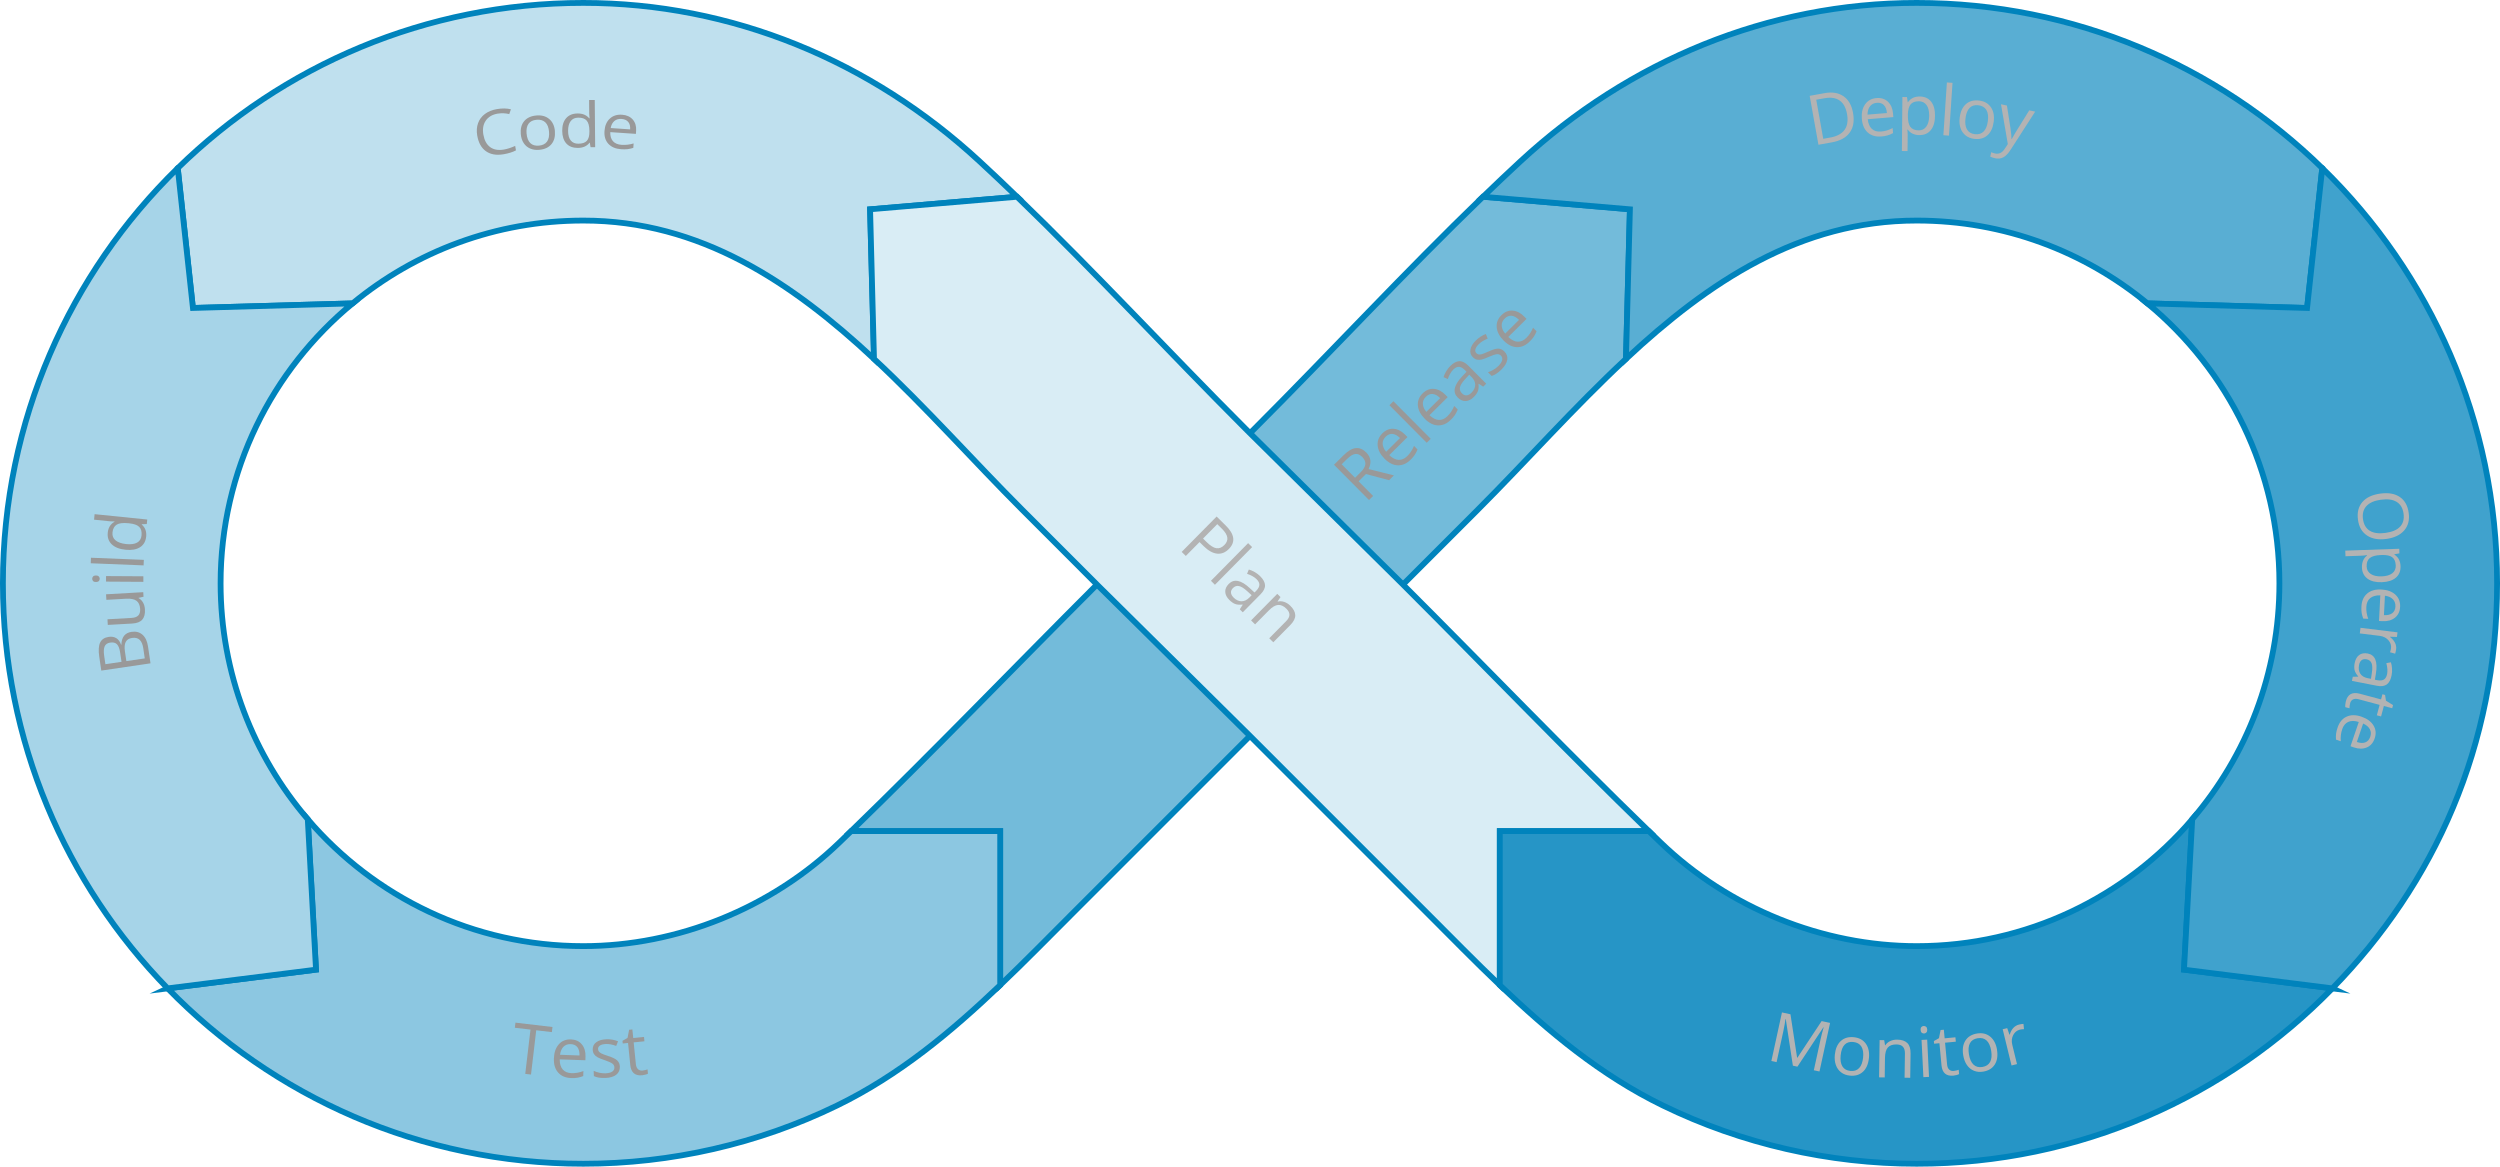 <?xml version="1.0" encoding="UTF-8"?>
<svg xmlns="http://www.w3.org/2000/svg" viewBox="0 0 861.44 402">
  <defs>
    <style>
      .cls-1 {
        fill: #8cc7e1;
      }

      .cls-1, .cls-2, .cls-3, .cls-4, .cls-5, .cls-6, .cls-7, .cls-8 {
        stroke: #0083bc;
        stroke-miterlimit: 10;
        stroke-width: 2px;
      }

      .cls-2 {
        fill: #d9edf5;
      }

      .cls-3 {
        fill: #59aed3;
      }

      .cls-4 {
        fill: #a6d4e8;
      }

      .cls-5 {
        fill: #2695c6;
      }

      .cls-9 {
        fill: #999;
      }

      .cls-10 {
        fill: #b3b3b3;
      }

      .cls-6 {
        fill: #bfe0ee;
      }

      .cls-7 {
        fill: #73bbda;
      }

      .cls-8 {
        fill: #40a2cd;
      }
    </style>
  </defs>
  <g id="Grafik">
    <path class="cls-6" d="M350.45,67.8c-4.27-4.12-8.58-8.2-12.93-12.22C300.11,21.01,252.21,1,201,1c-54.39,0-103.7,21.71-139.76,56.94l5.23,48.18,55.02-1.58c21.61-17.83,49.31-28.54,79.51-28.54,40.28,0,71.91,21.33,100.17,47.66l-1.36-51.54,50.63-4.32Z"></path>
    <path class="cls-7" d="M561.62,72.12l-1.35,51.54c-17.95,16.72-34.54,35.46-51.11,52.03-8.58,8.58-17.15,17.15-25.72,25.73l-53.01,52.44c-1.4,1.4-2.8,2.81-4.21,4.21l-56.27,56.27c-8.39,8.39-16.72,16.9-25.31,25.1v-53.07h-51.34c28.58-27.72,56.24-56.49,84.39-84.64l.3-.31,53.01-52.43,1.3-1.3c26.35-26.36,51.83-53.98,78.69-79.89l50.63,4.32Z"></path>
    <path class="cls-2" d="M568.13,286.37h-51.34v53.07c-8.59-8.2-16.92-16.71-25.31-25.1l-56.27-56.27c-1.41-1.4-2.81-2.81-4.21-4.21l-53.01-52.44c-8.57-8.58-17.14-17.15-25.72-25.73-16.57-16.57-33.16-35.31-51.11-52.03l-1.35-51.54,50.63-4.32c26.86,25.91,52.34,53.53,78.69,79.89l1.3,1.3,53.01,52.43.3.31c28.15,28.15,55.81,56.92,84.39,84.64Z"></path>
    <path class="cls-1" d="M57.76,340.57c36.33,37.28,87.09,60.43,143.24,60.43,30.2,0,60.26-6.84,87.42-20.06,21.34-10.39,39.28-25.33,56.22-41.49v-53.07h-51.34c-1.37,1.33-2.74,2.65-4.11,3.97-23.39,22.53-55.77,35.66-88.2,35.66-37.99,0-72.03-16.95-94.96-43.71l2.84,51.83-51.13,6.45Z"></path>
    <path class="cls-4" d="M61.24,57.94C24.07,94.25,1,144.93,1,201c0,54.3,21.64,103.54,56.76,139.57l51.13-6.45-2.84-51.83c-18.73-21.86-30.04-50.25-30.04-81.29,0-38.84,17.71-73.53,45.49-96.46l-55.02,1.58-5.23-48.18Z"></path>
    <path class="cls-3" d="M510.99,67.8c4.27-4.12,8.58-8.2,12.93-12.22C561.33,21.01,609.23,1,660.44,1c54.39,0,103.7,21.71,139.76,56.94l-5.23,48.18-55.02-1.58c-21.61-17.83-49.31-28.54-79.51-28.54-40.28,0-71.91,21.33-100.17,47.66l1.36-51.54-50.63-4.32Z"></path>
    <path class="cls-5" d="M803.68,340.57c-36.33,37.28-87.09,60.43-143.24,60.43-30.2,0-60.26-6.84-87.42-20.06-21.34-10.39-39.28-25.33-56.22-41.49v-53.07h51.34c1.37,1.33,2.74,2.65,4.11,3.97,23.39,22.53,55.77,35.66,88.2,35.66,37.99,0,72.03-16.95,94.96-43.71l-2.84,51.83,51.13,6.45Z"></path>
    <path class="cls-8" d="M800.2,57.94c37.17,36.31,60.24,86.99,60.24,143.06s-21.64,103.54-56.76,139.57l-51.13-6.45,2.84-51.83c18.73-21.86,30.04-50.25,30.04-81.29,0-38.84-17.71-73.53-45.49-96.46l55.02,1.58,5.23-48.18Z"></path>
  </g>
  <g id="Text">
    <g>
      <path class="cls-10" d="M423.43,189.17c-1.22,1.23-2.58,1.77-4.07,1.6-1.5-.17-3.03-1.03-4.6-2.57l-1.43-1.42-4.73,4.79-1.42-1.4,12.04-12.19,3.16,3.12c3.05,3.01,3.4,5.7,1.06,8.06ZM414.53,185.56l1.28,1.26c1.26,1.24,2.37,1.94,3.33,2.08.96.15,1.89-.22,2.77-1.12.8-.81,1.12-1.67.99-2.58-.14-.92-.77-1.93-1.88-3.03l-1.58-1.56-4.89,4.95Z"></path>
      <path class="cls-10" d="M418.64,201.5l-1.38-1.37,12.81-12.98,1.38,1.37-12.81,12.98Z"></path>
      <path class="cls-10" d="M427.2,209.95l1.01-1.57-.07-.07c-1.02.12-1.86.06-2.51-.18-.65-.25-1.32-.7-2-1.37-.91-.89-1.39-1.83-1.44-2.8s.35-1.89,1.2-2.75c1.82-1.85,4.25-1.36,7.29,1.47l1.6,1.48.56-.57c.71-.72,1.08-1.4,1.11-2.05.03-.65-.3-1.3-.97-1.97-.76-.75-1.85-1.37-3.28-1.85l.62-1.48c.69.2,1.37.5,2.05.89.67.39,1.28.85,1.82,1.38,1.09,1.08,1.66,2.12,1.71,3.12.05,1-.46,2.04-1.51,3.11l-6.16,6.24-1.03-1.01ZM425.04,205.89c.86.85,1.77,1.28,2.73,1.3.96.01,1.86-.41,2.7-1.26l.82-.83-1.44-1.31c-1.14-1.05-2.1-1.66-2.89-1.84-.79-.18-1.49.05-2.12.69-.49.5-.72,1.03-.67,1.59s.34,1.11.88,1.65Z"></path>
      <path class="cls-10" d="M437.33,219.95l5.84-5.91c.74-.74,1.11-1.47,1.14-2.17.02-.7-.33-1.41-1.05-2.12-.96-.94-1.91-1.38-2.87-1.3-.96.08-2.02.71-3.19,1.9l-4.73,4.79-1.38-1.37,9.02-9.14,1.13,1.11-1.01,1.47.07.07c.73-.17,1.47-.13,2.23.13.76.26,1.45.7,2.08,1.32,1.1,1.09,1.67,2.17,1.7,3.25.03,1.08-.53,2.2-1.68,3.37l-5.89,5.96-1.38-1.37Z"></path>
    </g>
    <g>
      <path class="cls-9" d="M171.5,39.15c-1.86.32-3.23,1.12-4.11,2.41-.89,1.29-1.17,2.89-.84,4.81.34,1.97,1.11,3.41,2.33,4.31,1.22.9,2.79,1.18,4.71.86,1.18-.2,2.49-.62,3.93-1.26l.26,1.54c-1.1.59-2.51,1.03-4.23,1.33-2.49.43-4.52.08-6.1-1.04-1.58-1.12-2.58-2.91-3.01-5.4-.27-1.55-.17-2.97.28-4.25.45-1.28,1.24-2.34,2.36-3.18,1.12-.84,2.51-1.41,4.18-1.69,1.77-.3,3.37-.28,4.79.07l-.57,1.65c-1.37-.32-2.69-.37-3.97-.15Z"></path>
      <path class="cls-9" d="M191.2,45.18c.16,1.86-.24,3.36-1.19,4.5-.96,1.14-2.36,1.79-4.22,1.95-1.14.1-2.18-.05-3.11-.45-.93-.4-1.67-1.03-2.23-1.88-.56-.85-.89-1.88-1-3.08-.16-1.86.23-3.36,1.18-4.49s2.35-1.78,4.21-1.94c1.79-.16,3.26.25,4.41,1.22,1.15.97,1.8,2.36,1.96,4.17ZM181.45,46.04c.13,1.46.55,2.54,1.27,3.25.72.71,1.71,1,2.98.89,1.27-.11,2.2-.58,2.79-1.39.59-.82.82-1.96.69-3.42-.13-1.45-.55-2.53-1.28-3.22-.72-.7-1.73-.99-3.01-.88-1.27.11-2.19.57-2.77,1.37-.58.8-.81,1.94-.68,3.41Z"></path>
      <path class="cls-9" d="M203.23,49.19h-.11c-.89,1.17-2.23,1.77-4.02,1.78-1.68.01-2.99-.49-3.93-1.5-.94-1.02-1.42-2.47-1.44-4.36s.44-3.36,1.37-4.41c.93-1.05,2.23-1.59,3.9-1.6,1.74-.02,3.08.54,4.02,1.66h.15s-.09-.83-.09-.83l-.05-.8-.04-4.66,1.95-.02.14,16.27h-1.58s-.27-1.52-.27-1.52ZM199.34,49.51c1.33-.01,2.29-.34,2.88-.99.59-.65.88-1.69.87-3.13v-.37c-.02-1.62-.33-2.78-.94-3.47-.61-.69-1.58-1.03-2.91-1.01-1.14,0-2.01.41-2.61,1.21-.6.8-.89,1.92-.88,3.36.01,1.46.32,2.57.93,3.31.61.74,1.49,1.11,2.66,1.1Z"></path>
      <path class="cls-9" d="M214.02,51.42c-1.89-.13-3.35-.75-4.38-1.85-1.02-1.1-1.47-2.57-1.35-4.4.13-1.84.73-3.27,1.83-4.29,1.09-1.02,2.49-1.46,4.21-1.35,1.61.11,2.84.67,3.71,1.67.87,1.01,1.25,2.28,1.15,3.83l-.07,1.1-8.83-.6c-.05,1.35.26,2.39.93,3.13.67.75,1.67,1.16,2.97,1.25,1.38.09,2.76-.07,4.14-.49l-.11,1.54c-.7.22-1.37.36-1.99.44-.62.07-1.36.08-2.23.02ZM214.2,40.98c-1.03-.07-1.87.17-2.52.73-.65.56-1.07,1.36-1.25,2.41l6.7.46c.07-1.09-.14-1.95-.65-2.56s-1.27-.96-2.28-1.03Z"></path>
    </g>
    <g>
      <path class="cls-9" d="M34.9,231.06l-.69-4.71c-.33-2.21-.23-3.86.3-4.95.53-1.09,1.52-1.74,2.97-1.95,1-.15,1.87,0,2.61.46.73.46,1.28,1.2,1.62,2.23l.12-.02c.07-2.6,1.23-4.06,3.5-4.4,1.52-.22,2.77.11,3.77.99,1,.88,1.63,2.23,1.9,4.04l.86,5.82-16.95,2.5ZM41.87,228.05l-.47-3.19c-.2-1.37-.57-2.32-1.09-2.86-.53-.54-1.31-.73-2.34-.58-.95.14-1.59.58-1.91,1.31s-.38,1.83-.16,3.29l.42,2.85,5.55-.82ZM43.54,227.8l6.34-.93-.51-3.48c-.2-1.35-.61-2.32-1.24-2.92-.63-.6-1.51-.82-2.64-.65-1.05.15-1.77.62-2.17,1.38s-.48,1.86-.27,3.29l.49,3.32Z"></path>
      <path class="cls-9" d="M37.02,213.39l8.32-.47c1.05-.06,1.81-.34,2.3-.83s.7-1.25.65-2.24c-.07-1.32-.5-2.26-1.26-2.83-.77-.57-1.98-.81-3.64-.71l-6.74.38-.11-1.91,12.82-.73.09,1.58-1.7.37v.1c.66.36,1.17.87,1.55,1.55.38.68.59,1.46.64,2.35.09,1.54-.22,2.71-.92,3.51-.7.81-1.86,1.25-3.49,1.35l-8.39.47-.11-1.93Z"></path>
      <path class="cls-9" d="M33.06,200.55c-.45,0-.77-.11-.98-.33-.21-.22-.31-.49-.31-.81,0-.31.11-.57.32-.79s.54-.33.97-.33c.44,0,.76.12.98.34.21.22.32.49.32.8,0,.32-.11.59-.33.8s-.54.32-.98.32ZM49.4,198.58v1.91s-12.86-.08-12.86-.08v-1.91s12.86.08,12.86.08Z"></path>
      <path class="cls-9" d="M49.56,192.91l-.08,1.91-18.22-.73.08-1.91,18.22.73Z"></path>
      <path class="cls-9" d="M48.83,180.65v.1c1.2,1.01,1.71,2.39,1.54,4.14-.17,1.64-.87,2.86-2.1,3.66-1.24.8-2.91,1.09-5.01.88-2.11-.21-3.7-.84-4.77-1.88-1.07-1.04-1.53-2.37-1.36-4.01.17-1.71.94-2.95,2.29-3.73l.02-.15h-.93s-.9-.06-.9-.06l-5.2-.53.19-1.9,18.14,1.85-.16,1.55-1.74.08ZM48.77,184.5c.13-1.3-.13-2.28-.79-2.94-.66-.66-1.79-1.07-3.39-1.23l-.41-.04c-1.81-.18-3.13-.02-3.97.49-.83.51-1.32,1.42-1.45,2.72-.11,1.12.24,2.02,1.06,2.7.82.68,2.04,1.1,3.65,1.27,1.63.17,2.89,0,3.79-.51s1.4-1.33,1.51-2.47Z"></path>
    </g>
    <g>
      <path class="cls-9" d="M182.97,370.26l-1.98-.23,1.8-15.26-5.39-.63.21-1.76,12.76,1.5-.21,1.76-5.39-.63-1.8,15.26Z"></path>
      <path class="cls-9" d="M196.76,371.47c-1.9-.07-3.37-.7-4.43-1.89s-1.55-2.82-1.47-4.87c.07-2.07.64-3.69,1.7-4.88,1.06-1.18,2.45-1.74,4.17-1.68,1.61.06,2.86.63,3.76,1.72.9,1.09,1.32,2.5,1.26,4.24l-.04,1.23-8.84-.31c-.01,1.51.33,2.67,1.02,3.47s1.7,1.23,3.01,1.28c1.38.05,2.76-.19,4.13-.72l-.06,1.73c-.7.27-1.35.46-1.97.57-.62.11-1.36.15-2.23.11ZM196.65,359.78c-1.03-.04-1.86.27-2.5.92-.64.65-1.03,1.57-1.18,2.75l6.71.24c.04-1.23-.2-2.17-.72-2.85-.52-.67-1.29-1.03-2.31-1.06Z"></path>
      <path class="cls-9" d="M213.58,367.5c.05,1.19-.36,2.13-1.23,2.82-.86.68-2.1,1.06-3.71,1.12-1.7.07-3.04-.15-4.01-.65l-.07-1.8c.63.29,1.3.51,2.01.66.71.15,1.4.21,2.05.19,1.01-.04,1.79-.23,2.32-.58.53-.34.79-.85.76-1.51-.02-.5-.25-.92-.7-1.26-.45-.34-1.31-.72-2.58-1.16-1.21-.4-2.08-.75-2.59-1.06-.52-.31-.91-.67-1.17-1.08s-.41-.91-.43-1.5c-.04-1.05.35-1.89,1.18-2.53.83-.64,1.98-.99,3.47-1.05,1.38-.06,2.74.17,4.08.68l-.63,1.61c-1.31-.48-2.49-.7-3.53-.66-.92.04-1.61.21-2.07.52-.46.31-.68.71-.66,1.22.01.34.11.63.3.87.19.23.48.45.88.66s1.16.49,2.29.86c1.54.49,2.59,1.01,3.15,1.55.56.54.85,1.24.89,2.09Z"></path>
      <path class="cls-9" d="M221.4,368.89c.34-.03.67-.09.98-.18.31-.08.56-.16.74-.23l.15,1.48c-.2.12-.5.24-.9.34-.4.11-.77.18-1.09.21-2.47.25-3.84-.93-4.1-3.53l-.77-7.6-1.83.18-.09-.93,1.75-.99.54-2.81,1.12-.11.3,2.96,3.71-.37.15,1.5-3.71.37.76,7.52c.08.77.32,1.34.73,1.72.41.38.93.53,1.57.47Z"></path>
    </g>
    <g>
      <path class="cls-10" d="M617.78,367.21l-2.45-16.08-.09-.02c-.15,1.2-.4,2.61-.75,4.23l-2.32,10.65-1.8-.39,3.65-16.74,2.93.64,2.29,14.96.09.02,8.36-12.64,2.91.63-3.65,16.74-1.95-.42,2.35-10.79c.27-1.24.62-2.57,1.04-4l-.09-.02-8.95,13.57-1.57-.34Z"></path>
      <path class="cls-10" d="M643.98,364.61c-.22,2.08-.91,3.66-2.08,4.72-1.17,1.06-2.68,1.5-4.53,1.3-1.14-.12-2.13-.49-2.96-1.12s-1.44-1.47-1.81-2.52c-.38-1.05-.5-2.25-.36-3.59.22-2.08.9-3.65,2.07-4.71,1.16-1.05,2.67-1.49,4.52-1.29,1.79.19,3.15.93,4.08,2.22s1.29,2.96,1.08,4.99ZM634.25,363.61c-.17,1.63.03,2.91.59,3.83.56.92,1.48,1.45,2.75,1.58s2.27-.2,3.02-.98c.74-.78,1.2-2,1.37-3.63.17-1.62-.03-2.89-.6-3.8-.57-.91-1.5-1.43-2.78-1.57-1.27-.13-2.27.19-3,.95s-1.18,1.97-1.35,3.62Z"></path>
      <path class="cls-10" d="M656.27,371.35l.12-8.31c.02-1.05-.21-1.83-.68-2.35s-1.21-.79-2.23-.8c-1.34-.02-2.33.33-2.97,1.05s-.96,1.91-.99,3.58l-.09,6.74-1.94-.03.18-12.84,1.58.02.29,1.76h.09c.41-.63.97-1.11,1.7-1.45s1.53-.5,2.41-.49c1.55.02,2.71.41,3.48,1.17.77.76,1.14,1.96,1.12,3.6l-.12,8.38-1.94-.03Z"></path>
      <path class="cls-10" d="M661.79,354.87c-.02-.44.07-.78.28-.99.21-.22.48-.33.8-.35.31-.01.59.08.82.28.24.2.37.52.39.96.02.44-.08.77-.29.99s-.48.35-.79.36c-.33.02-.61-.08-.83-.28-.23-.2-.35-.52-.38-.96ZM664.69,371.07l-1.94.09-.63-12.83,1.94-.1.63,12.83Z"></path>
      <path class="cls-10" d="M673.2,369.02c.34-.03.67-.09.98-.17.31-.08.56-.16.74-.23l.14,1.48c-.2.12-.5.23-.9.34-.4.1-.77.17-1.09.2-2.47.23-3.83-.96-4.08-3.56l-.71-7.61-1.83.17-.09-.93,1.76-.98.56-2.81,1.12-.1.28,2.96,3.71-.35.14,1.51-3.71.35.7,7.53c.07.77.31,1.34.71,1.72s.92.54,1.56.48Z"></path>
      <path class="cls-10" d="M688.11,361.71c.34,2.07.09,3.76-.76,5.1s-2.19,2.15-4.02,2.45c-1.13.19-2.18.09-3.15-.3-.97-.39-1.77-1.04-2.41-1.95-.64-.92-1.07-2.04-1.29-3.37-.34-2.07-.09-3.76.75-5.08s2.18-2.14,4.02-2.44c1.77-.29,3.28.06,4.52,1.07,1.24,1.01,2.03,2.52,2.36,4.53ZM678.45,363.31c.27,1.62.79,2.8,1.58,3.54.79.74,1.81,1.01,3.07.8,1.26-.21,2.14-.79,2.65-1.74.51-.95.63-2.24.36-3.87-.27-1.61-.79-2.78-1.58-3.51-.79-.73-1.82-.99-3.09-.78-1.26.21-2.14.78-2.64,1.71-.5.93-.62,2.21-.35,3.85Z"></path>
      <path class="cls-10" d="M695.72,353.04c.55-.13,1.06-.21,1.52-.23l.17,1.82c-.54.01-1.01.07-1.41.16-1.01.25-1.77.87-2.29,1.86-.52,1-.63,2.1-.33,3.33l1.63,6.69-1.89.46-3.04-12.48,1.56-.38.78,2.26.09-.02c.27-.92.67-1.69,1.22-2.29.55-.6,1.21-.99,1.99-1.18Z"></path>
    </g>
    <g>
      <path class="cls-10" d="M822.31,185.7c-2.72.37-4.95-.02-6.69-1.18-1.74-1.16-2.79-2.96-3.12-5.41-.34-2.5.16-4.53,1.5-6.1,1.34-1.57,3.41-2.54,6.19-2.93,2.76-.38,5,0,6.71,1.16,1.71,1.15,2.74,2.98,3.08,5.49.34,2.44-.18,4.45-1.54,6.03s-3.4,2.56-6.12,2.94ZM820.45,172.18c-2.3.32-3.97,1.04-5.03,2.19-1.05,1.14-1.45,2.65-1.19,4.51.26,1.88,1.05,3.22,2.36,4.02s3.13,1.04,5.43.72c2.28-.31,3.95-1.03,5-2.15s1.44-2.61,1.19-4.49c-.26-1.88-1.05-3.23-2.37-4.04-1.32-.82-3.12-1.07-5.39-.75Z"></path>
      <path class="cls-10" d="M813.87,195.52c-.03-.83.1-1.6.38-2.31.28-.7.74-1.3,1.36-1.79v-.14c-.75.12-1.46.19-2.13.21l-5.28.18-.07-1.94,18.6-.64.05,1.58-1.75.33v.09c.72.47,1.25,1.04,1.59,1.69.33.65.52,1.41.55,2.27.06,1.7-.48,3.04-1.61,4-1.13.97-2.75,1.48-4.85,1.56-2.11.07-3.76-.34-4.96-1.24-1.2-.9-1.83-2.19-1.89-3.86ZM825.51,194.83c-.05-1.31-.44-2.25-1.19-2.81-.75-.56-1.91-.82-3.5-.78l-.43.02c-1.8.06-3.08.41-3.84,1.04-.76.63-1.11,1.61-1.06,2.93.04,1.11.52,1.96,1.44,2.56.92.6,2.17.87,3.75.81,1.6-.06,2.82-.41,3.65-1.07s1.23-1.56,1.19-2.7Z"></path>
      <path class="cls-10" d="M813.7,208.93c.1-1.9.75-3.36,1.96-4.4,1.21-1.04,2.84-1.5,4.89-1.4,2.07.1,3.68.7,4.85,1.78,1.17,1.08,1.71,2.48,1.62,4.2-.08,1.61-.67,2.85-1.78,3.74-1.11.88-2.52,1.28-4.26,1.19l-1.23-.06.45-8.84c-1.51-.04-2.67.29-3.49.97-.82.68-1.26,1.68-1.33,2.99-.07,1.38.15,2.76.66,4.14l-1.73-.09c-.26-.7-.44-1.36-.54-1.98s-.12-1.36-.08-2.23ZM825.4,208.99c.05-1.03-.24-1.87-.88-2.51-.64-.65-1.55-1.05-2.73-1.22l-.34,6.71c1.22.06,2.18-.16,2.86-.68.68-.51,1.04-1.28,1.1-2.29Z"></path>
      <path class="cls-10" d="M825.64,223.73c-.07.57-.18,1.07-.33,1.51l-1.76-.49c.18-.51.3-.97.34-1.37.13-1.03-.18-1.96-.93-2.8-.75-.83-1.75-1.33-2.99-1.48l-6.84-.84.24-1.93,12.75,1.56-.19,1.59-2.39-.07v.09c.76.58,1.33,1.22,1.7,1.95.37.72.5,1.48.41,2.28Z"></path>
      <path class="cls-10" d="M810.68,233.19l1.87-.03.02-.09c-.67-.78-1.08-1.51-1.24-2.19-.16-.68-.14-1.49.04-2.42.24-1.25.76-2.17,1.54-2.75.78-.58,1.77-.76,2.96-.53,2.55.5,3.48,2.79,2.81,6.89l-.35,2.15.78.15c.99.19,1.76.12,2.32-.21.55-.33.92-.97,1.11-1.9.21-1.05.12-2.3-.27-3.75l1.58-.3c.22.69.35,1.42.39,2.2s0,1.54-.15,2.28c-.29,1.5-.84,2.55-1.65,3.15-.81.59-1.95.75-3.42.46l-8.6-1.68.28-1.41ZM812.87,229.14c-.23,1.19-.09,2.19.43,2.99.52.81,1.37,1.32,2.54,1.55l1.14.22.29-1.92c.24-1.53.22-2.67-.07-3.42-.29-.75-.87-1.21-1.75-1.39-.69-.13-1.26-.03-1.7.32-.44.35-.74.9-.88,1.65Z"></path>
      <path class="cls-10" d="M809.8,242.3c-.09.33-.15.66-.18.98-.03.32-.05.58-.04.78l-1.44-.38c-.04-.23-.04-.55,0-.96.04-.41.1-.78.19-1.1.64-2.4,2.22-3.26,4.75-2.59l7.38,1.97.47-1.78.91.24.31,1.99,2.44,1.5-.29,1.09-2.88-.77-.96,3.6-1.46-.39.96-3.6-7.3-1.95c-.75-.2-1.37-.17-1.86.07-.5.25-.83.68-.99,1.3Z"></path>
      <path class="cls-10" d="M805.5,250.63c.61-1.8,1.64-3.03,3.09-3.69,1.45-.67,3.14-.67,5.09,0,1.96.67,3.35,1.68,4.17,3.04.83,1.36.96,2.85.4,4.48-.52,1.52-1.43,2.56-2.74,3.1-1.3.54-2.78.54-4.42-.02l-1.17-.4,2.86-8.37c-1.44-.45-2.65-.46-3.62-.03s-1.67,1.27-2.09,2.51c-.45,1.31-.61,2.7-.5,4.16l-1.64-.56c-.06-.75-.05-1.43.03-2.05s.25-1.34.53-2.16ZM816.73,253.9c.33-.98.28-1.86-.16-2.66s-1.2-1.44-2.29-1.93l-2.17,6.36c1.16.4,2.14.44,2.93.13s1.35-.94,1.68-1.9Z"></path>
    </g>
    <g>
      <path class="cls-10" d="M638.51,38.87c.5,2.78.13,5.05-1.12,6.79-1.25,1.74-3.29,2.87-6.13,3.38l-4.67.84-3.02-16.86,5.17-.93c2.62-.47,4.79-.11,6.5,1.08,1.71,1.19,2.8,3.09,3.27,5.7ZM636.45,39.31c-.39-2.2-1.24-3.76-2.55-4.67-1.3-.92-3.04-1.18-5.22-.79l-2.85.51,2.42,13.47,2.39-.43c2.34-.42,3.99-1.31,4.96-2.67.97-1.36,1.25-3.17.85-5.42Z"></path>
      <path class="cls-10" d="M648.21,47.02c-1.89.16-3.43-.3-4.62-1.36-1.19-1.06-1.87-2.62-2.04-4.67-.17-2.06.2-3.74,1.12-5.04.92-1.3,2.23-2.02,3.94-2.16,1.6-.13,2.92.29,3.94,1.27s1.6,2.33,1.75,4.06l.1,1.23-8.82.73c.16,1.5.64,2.61,1.42,3.33.78.72,1.83,1.03,3.14.92,1.38-.11,2.72-.51,4.02-1.2l.14,1.73c-.66.35-1.29.62-1.89.8s-1.33.3-2.2.38ZM646.73,35.42c-1.03.08-1.82.49-2.38,1.21-.56.72-.84,1.68-.85,2.87l6.69-.55c-.1-1.22-.45-2.14-1.05-2.74-.6-.61-1.4-.87-2.42-.78Z"></path>
      <path class="cls-10" d="M661.38,46.56c-.84,0-1.6-.17-2.29-.48s-1.26-.79-1.73-1.44h-.14c.09.75.13,1.46.12,2.13l-.05,5.29-1.95-.02.18-18.61,1.58.02.25,1.76h.09c.51-.7,1.09-1.2,1.76-1.51.67-.31,1.43-.46,2.29-.45,1.7.02,3.01.61,3.93,1.78.92,1.17,1.36,2.81,1.34,4.91-.02,2.11-.51,3.74-1.46,4.9-.95,1.16-2.26,1.73-3.94,1.71ZM661.21,34.9c-1.31-.01-2.27.34-2.86,1.06-.59.72-.9,1.87-.94,3.46v.43c-.02,1.8.27,3.1.86,3.88s1.56,1.18,2.88,1.19c1.11.01,1.98-.43,2.62-1.32.64-.89.96-2.13.98-3.71.02-1.6-.29-2.83-.91-3.69-.62-.86-1.5-1.3-2.64-1.31Z"></path>
      <path class="cls-10" d="M671.58,46.73l-1.94-.13,1.21-18.19,1.94.13-1.21,18.19Z"></path>
      <path class="cls-10" d="M686.97,42c-.27,2.08-1,3.63-2.2,4.66-1.2,1.03-2.72,1.42-4.56,1.19-1.14-.15-2.12-.55-2.93-1.2-.81-.65-1.4-1.5-1.75-2.57s-.44-2.26-.26-3.6c.27-2.08,1-3.63,2.19-4.65s2.71-1.42,4.55-1.18c1.78.23,3.12,1.01,4.02,2.33s1.21,2.99.95,5.02ZM677.27,40.73c-.21,1.63-.05,2.91.49,3.85.54.94,1.44,1.49,2.7,1.65,1.26.16,2.28-.14,3.04-.9.76-.76,1.25-1.96,1.47-3.6.21-1.62.04-2.89-.5-3.82-.55-.93-1.46-1.47-2.74-1.64-1.26-.16-2.27.13-3.02.87-.75.75-1.23,1.94-1.45,3.58Z"></path>
      <path class="cls-10" d="M689.5,35.93l2.04.44,1.21,7.75c.25,1.76.37,3.02.36,3.78l.09.02c.18-.37.53-.99,1.05-1.87.52-.88,2.18-3.55,4.98-8.03l2.04.44-8.46,13.14c-.84,1.3-1.68,2.17-2.52,2.61-.84.44-1.78.55-2.82.32-.58-.12-1.14-.31-1.68-.56l.33-1.52c.4.18.86.33,1.38.44,1.31.28,2.4-.25,3.27-1.6l1.08-1.64-2.36-13.71Z"></path>
    </g>
    <g>
      <path class="cls-9" d="M468.12,165.84l5.02,5.06-1.41,1.4-12.07-12.16,3.34-3.31c1.49-1.48,2.88-2.29,4.16-2.42,1.28-.14,2.49.37,3.63,1.52,1.6,1.61,1.86,3.5.79,5.69l8.73,2.19-1.67,1.66-7.96-2.13-2.54,2.52ZM466.92,164.63l1.94-1.92c1-.99,1.53-1.92,1.61-2.77.07-.86-.28-1.68-1.07-2.48-.8-.8-1.61-1.15-2.44-1.03-.83.12-1.76.69-2.81,1.73l-1.84,1.82,4.61,4.65Z"></path>
      <path class="cls-9" d="M486.07,158.4c-1.35,1.34-2.82,1.98-4.41,1.94-1.59-.05-3.11-.8-4.56-2.26-1.46-1.47-2.26-3-2.39-4.58-.14-1.58.41-2.98,1.63-4.19,1.14-1.13,2.42-1.66,3.83-1.56,1.41.09,2.73.75,3.95,1.98l.87.87-6.28,6.23c1.09,1.04,2.17,1.59,3.23,1.63,1.06.05,2.06-.39,2.99-1.32.98-.97,1.75-2.14,2.3-3.5l1.22,1.23c-.28.69-.59,1.3-.93,1.83-.34.52-.82,1.09-1.44,1.7ZM477.47,150.48c-.73.73-1.08,1.54-1.04,2.45.04.91.44,1.82,1.2,2.74l4.77-4.73c-.86-.87-1.72-1.34-2.57-1.42-.85-.08-1.63.24-2.35.96Z"></path>
      <path class="cls-9" d="M492.99,151.2l-1.38,1.37-12.85-12.94,1.38-1.37,12.85,12.94Z"></path>
      <path class="cls-9" d="M499.93,144.64c-1.35,1.34-2.82,1.98-4.41,1.94s-3.11-.8-4.56-2.26c-1.46-1.47-2.26-3-2.39-4.58-.14-1.58.41-2.98,1.63-4.19,1.14-1.13,2.42-1.66,3.83-1.56s2.73.75,3.95,1.98l.87.87-6.28,6.23c1.09,1.04,2.17,1.59,3.23,1.63,1.06.05,2.06-.39,2.99-1.32.98-.97,1.75-2.14,2.3-3.5l1.22,1.23c-.28.69-.59,1.3-.93,1.83-.34.52-.82,1.09-1.44,1.7ZM491.32,136.72c-.73.73-1.08,1.54-1.04,2.45.04.91.44,1.82,1.2,2.74l4.77-4.73c-.86-.87-1.72-1.34-2.57-1.42-.85-.08-1.63.24-2.35.96Z"></path>
      <path class="cls-9" d="M511.08,133.24l-1.56-1.02-.07.07c.11,1.02.04,1.86-.21,2.51-.25.65-.71,1.31-1.39,1.98-.9.9-1.84,1.37-2.82,1.41-.98.04-1.89-.36-2.74-1.22-1.83-1.84-1.31-4.27,1.54-7.28l1.5-1.59-.56-.57c-.71-.72-1.39-1.09-2.03-1.13-.65-.04-1.31.28-1.98.95-.76.75-1.39,1.84-1.88,3.26l-1.47-.64c.21-.69.51-1.37.91-2.04.4-.67.87-1.27,1.4-1.81,1.09-1.08,2.13-1.64,3.13-1.67,1-.04,2.03.48,3.09,1.54l6.18,6.22-1.02,1.02ZM507,135.36c.86-.85,1.3-1.76,1.32-2.72.02-.96-.39-1.86-1.23-2.71l-.82-.82-1.32,1.43c-1.06,1.13-1.68,2.08-1.87,2.87-.19.78.04,1.49.67,2.13.5.5,1.02.73,1.58.69.56-.04,1.11-.33,1.66-.87Z"></path>
      <path class="cls-9" d="M518.36,121.08c.84.85,1.18,1.82,1,2.9-.18,1.09-.83,2.2-1.98,3.33-1.21,1.2-2.34,1.94-3.4,2.23l-1.27-1.28c.66-.21,1.3-.5,1.93-.88s1.18-.79,1.64-1.25c.72-.72,1.16-1.38,1.32-2s0-1.16-.46-1.63c-.35-.35-.81-.51-1.37-.45s-1.45.35-2.69.89c-1.16.53-2.04.85-2.63.97-.59.12-1.12.12-1.6,0s-.91-.4-1.33-.81c-.74-.74-1.02-1.63-.84-2.66.18-1.03.79-2.07,1.85-3.11.98-.97,2.14-1.73,3.47-2.26l.62,1.61c-1.29.53-2.31,1.17-3.05,1.9-.65.65-1.05,1.24-1.18,1.78-.13.54-.01.98.34,1.34.24.24.51.39.81.44.3.05.66.01,1.09-.11.43-.12,1.19-.42,2.27-.91,1.47-.68,2.6-1.01,3.37-.99.78.02,1.46.34,2.06.94Z"></path>
      <path class="cls-9" d="M527.09,117.68c-1.35,1.34-2.82,1.98-4.41,1.94s-3.11-.8-4.56-2.26c-1.46-1.47-2.26-3-2.39-4.58-.14-1.58.41-2.98,1.63-4.19,1.14-1.13,2.42-1.66,3.83-1.56s2.73.75,3.95,1.98l.87.87-6.28,6.23c1.09,1.04,2.17,1.59,3.23,1.63,1.06.05,2.06-.39,2.99-1.32.98-.97,1.75-2.14,2.3-3.5l1.22,1.23c-.28.69-.59,1.3-.93,1.83-.34.52-.82,1.09-1.44,1.7ZM518.49,109.76c-.73.73-1.08,1.54-1.04,2.45.04.91.44,1.82,1.2,2.74l4.77-4.73c-.86-.87-1.72-1.34-2.57-1.42-.85-.08-1.63.24-2.35.96Z"></path>
    </g>
  </g>
</svg>
